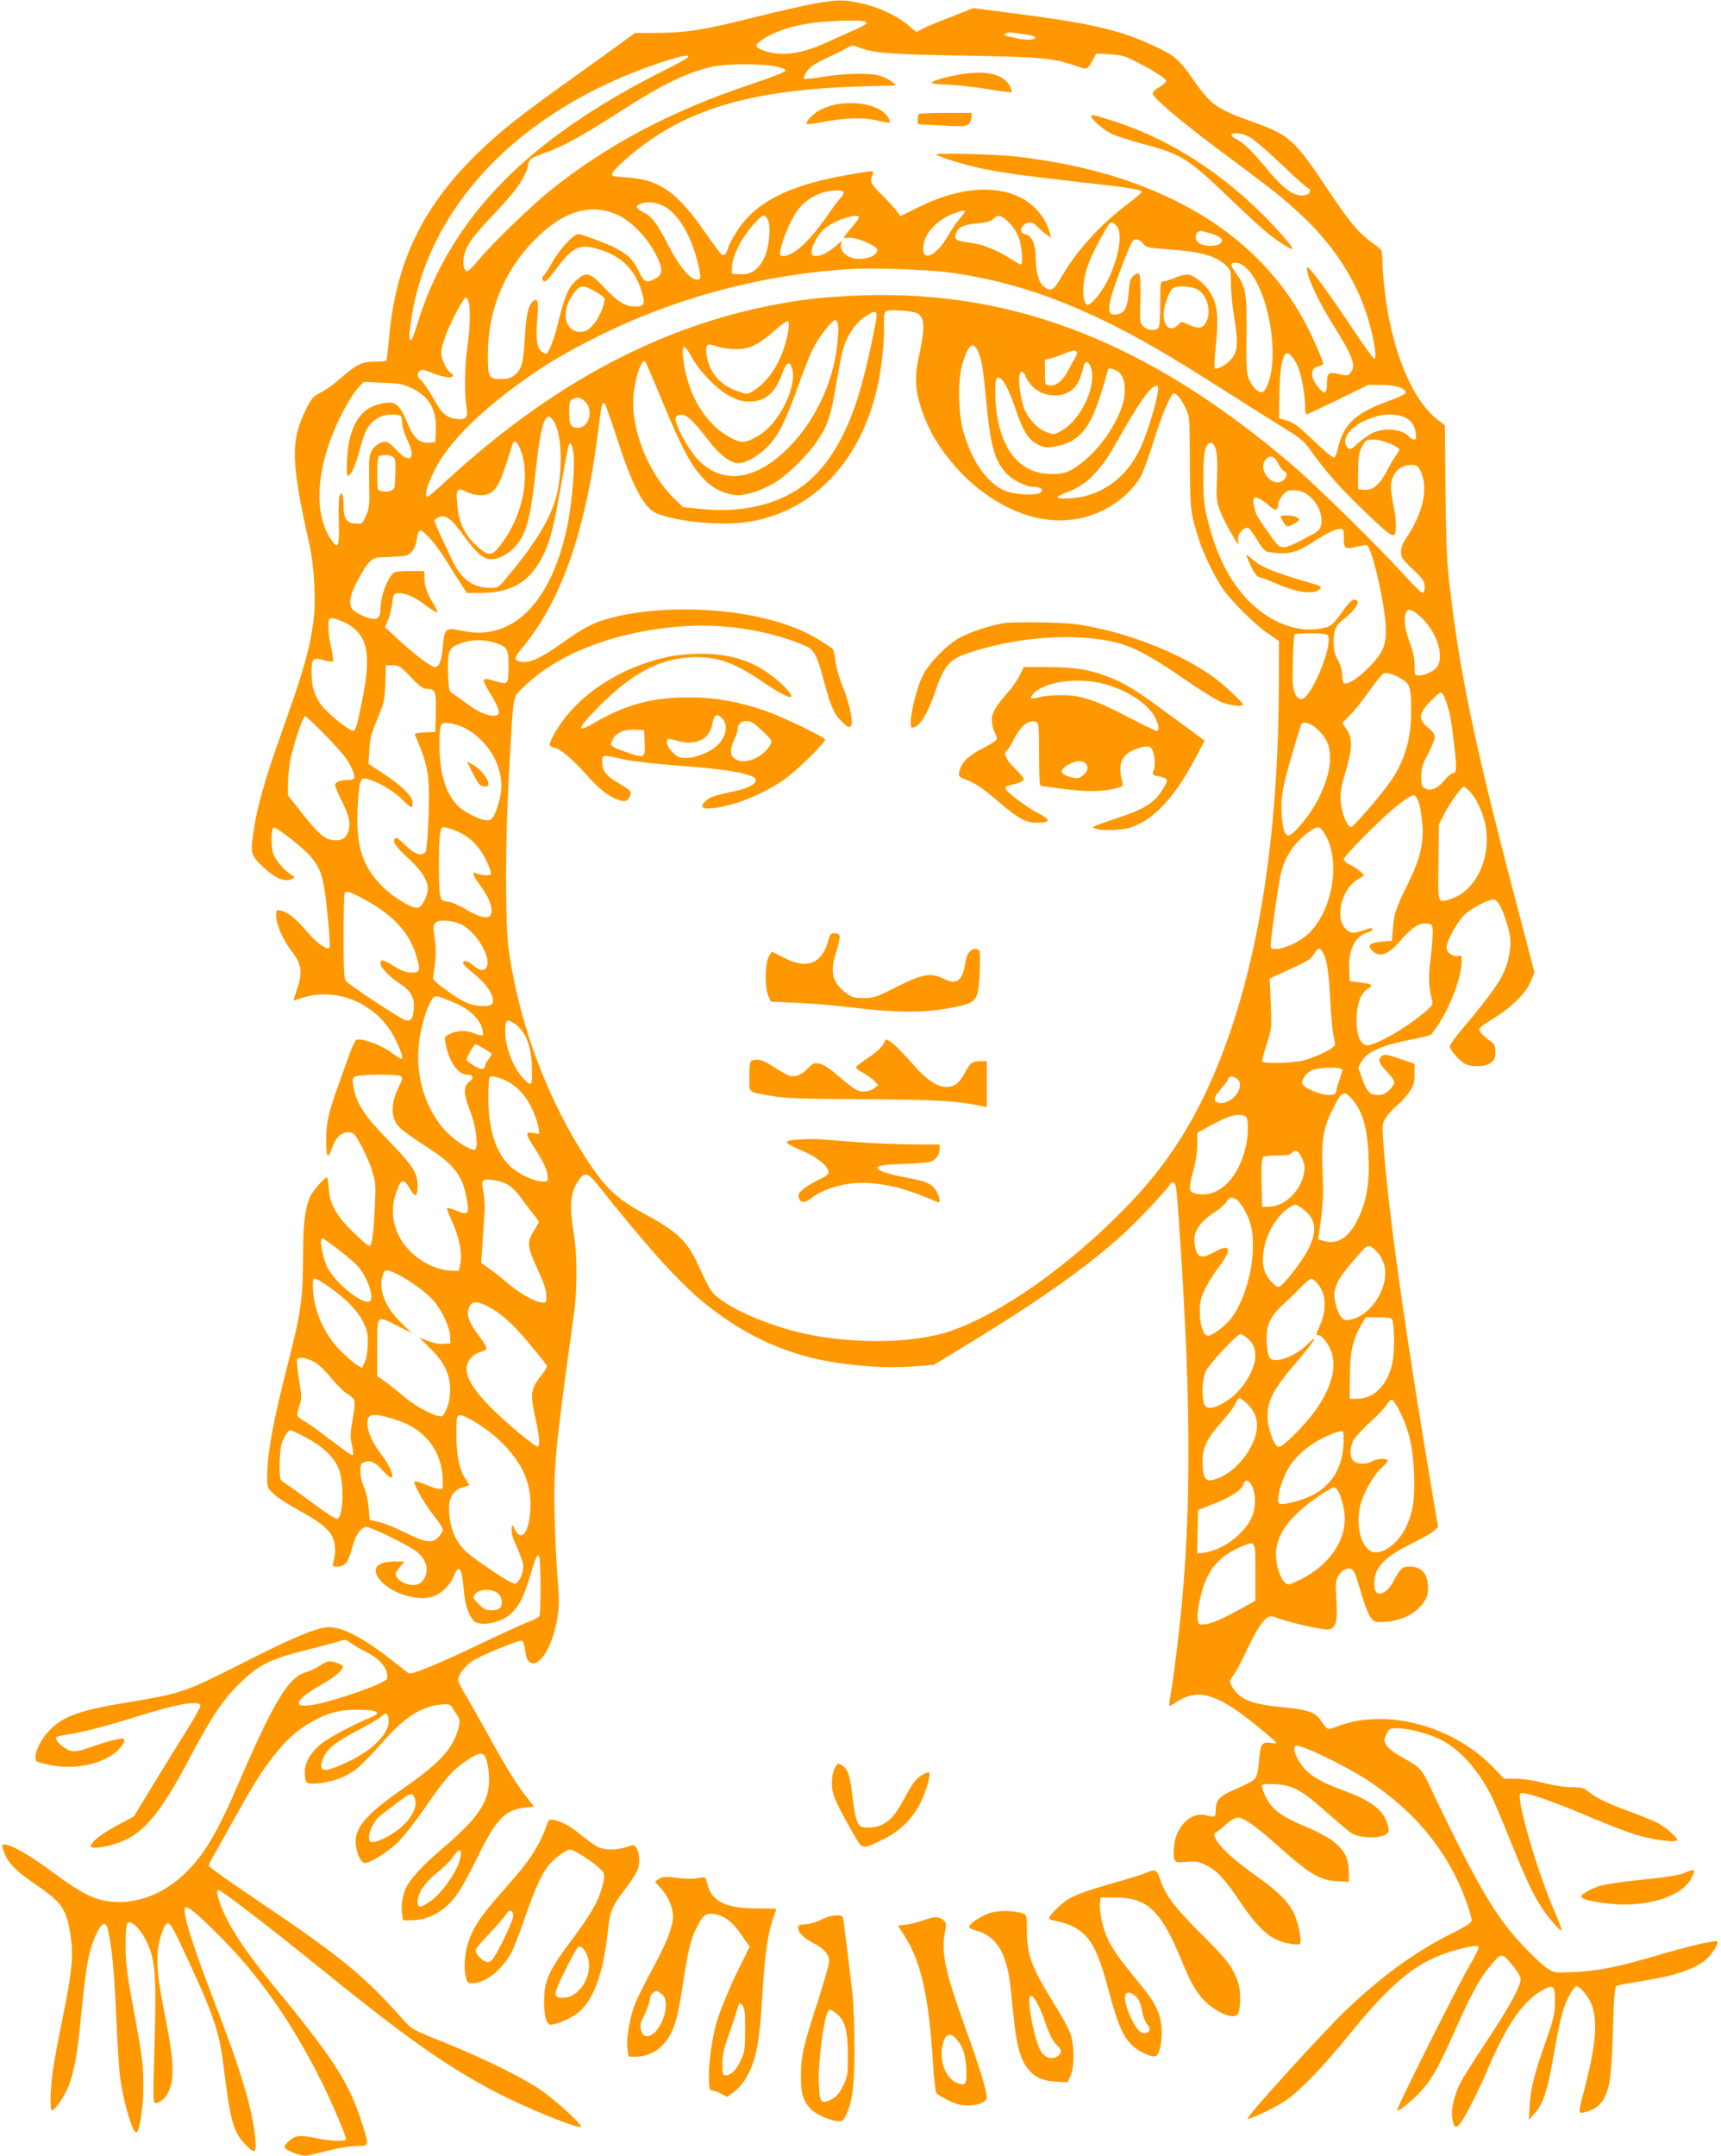 <?xml version="1.0" standalone="no"?>
<!DOCTYPE svg PUBLIC "-//W3C//DTD SVG 20010904//EN"
 "http://www.w3.org/TR/2001/REC-SVG-20010904/DTD/svg10.dtd">
<svg version="1.0" xmlns="http://www.w3.org/2000/svg"
 width="1022pt" height="1280pt" viewBox="0 0 1022 1280"
 preserveAspectRatio="xMidYMid meet">
<g transform="translate(0,1280) scale(0.1,-0.1)"
fill="#ff9800" stroke="none">
<path d="M4839 12779 c-58 -10 -213 -46 -345 -78 -313 -79 -408 -94 -582 -96
l-142 -1 -52 -38 c-28 -21 -170 -124 -316 -228 -318 -227 -424 -311 -561 -443
-332 -321 -492 -654 -531 -1105 -6 -68 -13 -127 -15 -131 -3 -3 -33 -6 -68 -6
-77 0 -109 -16 -200 -95 -37 -33 -91 -72 -120 -87 -47 -23 -56 -34 -90 -101
-92 -184 -90 -311 18 -790 32 -142 43 -348 26 -471 -25 -177 -56 -283 -191
-664 -98 -274 -144 -439 -165 -585 -19 -129 -16 -140 70 -218 63 -58 121 -80
157 -61 22 12 22 12 3 23 -46 26 -103 93 -114 134 -14 51 -11 144 5 149 16 5
183 -127 222 -176 66 -82 76 -122 103 -404 6 -70 9 -130 6 -134 -16 -15 -75
27 -134 96 -68 80 -112 115 -156 125 -26 6 -27 5 -27 -31 1 -52 40 -143 90
-207 65 -86 70 -129 26 -253 -8 -24 -14 -43 -12 -43 2 0 22 7 45 14 114 41
259 25 367 -40 76 -46 118 -85 165 -157 37 -57 76 -153 66 -163 -3 -3 -32 15
-65 39 -60 44 -175 86 -205 74 -7 -3 -25 -38 -39 -78 -15 -41 -44 -123 -66
-184 -58 -159 -75 -229 -75 -326 0 -110 10 -127 33 -58 23 66 60 101 104 97
28 -3 36 -12 73 -83 24 -44 53 -111 64 -149 20 -63 21 -82 15 -210 -8 -164
-17 -228 -31 -233 -6 -2 -49 34 -97 81 -102 100 -140 168 -146 263 -3 35 -7
63 -11 63 -13 0 -79 -75 -96 -108 -32 -64 -45 -161 -45 -342 -1 -275 -10 -341
-95 -674 -82 -323 -114 -495 -118 -629 -2 -85 -2 -86 32 -120 18 -20 85 -64
148 -99 132 -72 183 -113 207 -162 18 -38 21 -95 7 -144 -9 -31 -9 -32 23 -32
45 0 63 23 87 111 20 74 46 114 80 124 21 7 260 -110 309 -151 61 -52 71 -124
24 -175 -39 -43 -154 -5 -154 50 0 5 12 23 26 40 l26 31 -59 0 c-109 0 -143
-46 -83 -114 66 -75 213 -122 304 -96 51 14 108 67 130 122 32 76 49 53 60
-81 7 -86 29 -152 60 -184 36 -35 159 -12 218 41 49 44 78 100 113 217 35 118
43 137 55 130 12 -7 14 -344 2 -361 -4 -6 -36 -22 -72 -36 -36 -14 -166 -74
-290 -133 -248 -118 -396 -179 -413 -168 -6 3 -56 42 -111 85 -158 124 -281
188 -362 188 -66 0 -200 -55 -470 -191 -394 -200 -393 -200 -747 -259 -269
-44 -373 -83 -451 -171 -43 -47 -75 -112 -76 -151 0 -25 4 -28 77 -44 139 -31
294 -5 389 65 41 31 73 76 60 88 -8 9 -108 -16 -205 -52 -52 -18 -85 -25 -108
-20 -35 6 -96 60 -90 79 2 6 30 14 63 18 82 11 231 49 415 107 244 77 379 100
379 64 0 -9 -33 -68 -72 -131 -40 -63 -129 -207 -198 -320 l-125 -206 -100
-53 c-92 -49 -155 -99 -155 -123 0 -14 47 -12 115 5 181 47 283 160 475 525
124 237 201 350 303 446 110 104 171 134 388 189 96 24 188 49 203 55 23 8 32
6 59 -14 18 -13 60 -38 93 -54 86 -43 133 -104 122 -158 -4 -25 -314 -135
-439 -155 -130 -22 -109 30 49 119 83 46 138 95 127 113 -3 4 -24 14 -45 20
-37 11 -43 10 -90 -19 -28 -17 -68 -36 -89 -42 -95 -25 -188 -179 -383 -630
-135 -316 -209 -442 -323 -555 -114 -114 -260 -178 -400 -177 -125 2 -203 37
-397 181 -129 96 -242 161 -281 161 -14 0 -17 -5 -11 -22 25 -84 66 -127 212
-227 143 -98 170 -141 193 -306 15 -110 5 -212 -47 -465 -25 -118 -51 -260
-59 -315 -16 -112 -20 -245 -6 -245 13 0 58 62 86 118 36 72 62 195 80 382 36
370 50 447 100 555 31 65 55 70 67 15 24 -111 38 -266 48 -510 6 -151 17 -320
25 -375 21 -145 72 -315 94 -315 19 0 42 145 42 265 1 138 -6 187 -63 495 -34
182 -42 248 -42 347 -1 141 7 160 51 127 43 -32 91 -119 108 -198 20 -89 22
-217 11 -572 -7 -206 -6 -283 2 -288 16 -10 60 22 78 56 42 82 39 183 -16 460
-55 273 -59 385 -18 495 31 83 41 78 104 -55 191 -402 236 -526 259 -719 42
-344 60 -411 133 -485 56 -58 66 -52 58 35 -17 177 -83 398 -241 807 -132 342
-195 544 -175 564 13 13 69 -32 205 -169 234 -234 424 -505 600 -855 68 -136
155 -341 149 -351 -8 -14 -91 -10 -169 6 -99 21 -128 19 -164 -11 -17 -14 -31
-32 -31 -39 0 -20 98 -58 134 -52 17 3 76 17 131 31 55 14 128 26 163 26 75 0
75 -1 31 137 -76 241 -170 385 -544 838 -129 157 -222 294 -271 399 -37 80
-54 146 -37 146 15 0 295 -214 543 -415 560 -454 786 -616 1090 -778 173 -93
503 -227 519 -212 11 12 -164 169 -252 227 -116 76 -340 185 -572 278 -174 70
-182 74 -230 129 -232 262 -371 375 -868 710 -158 106 -287 198 -287 205 0 6
12 31 26 56 15 25 71 125 126 224 122 218 154 268 234 373 75 96 145 158 234
206 90 49 159 67 254 67 131 0 160 -17 84 -47 -78 -31 -232 -112 -281 -148
-66 -49 -107 -116 -107 -174 0 -69 7 -75 82 -68 84 8 167 39 227 87 27 21 94
90 150 154 141 159 235 218 365 228 30 2 41 -1 50 -17 6 -11 19 -31 29 -44 21
-29 21 -47 1 -108 -37 -108 -118 -191 -330 -338 -223 -156 -289 -238 -269
-342 9 -51 32 -93 51 -93 34 0 142 68 199 125 33 33 104 124 157 201 117 171
170 231 250 283 82 55 102 54 119 -6 8 -27 14 -78 13 -114 -1 -130 -69 -227
-285 -410 -106 -90 -178 -168 -207 -225 -20 -38 -31 -108 -25 -151 l6 -43 47
0 c105 0 197 51 271 149 23 31 75 124 115 206 119 246 170 300 292 314 l54 6
-32 40 c-65 80 -134 190 -234 373 -57 103 -122 217 -145 255 -22 37 -41 75
-41 83 0 29 41 84 86 114 40 28 264 120 291 120 7 0 15 -17 18 -37 12 -73 15
-83 36 -94 53 -28 130 98 157 254 13 80 14 113 2 262 -7 94 -15 260 -17 370
-7 272 7 411 114 1175 22 157 22 358 -1 495 -24 146 -19 229 21 293 43 70 60
67 129 -20 282 -355 474 -569 619 -687 228 -187 461 -299 729 -350 161 -31
369 -45 516 -33 l125 9 225 137 c414 253 683 444 895 635 89 80 285 289 285
304 0 4 7 7 15 7 18 0 21 -22 35 -220 80 -1144 77 -1839 -11 -2550 -11 -91
-26 -203 -34 -249 -8 -47 -13 -86 -11 -88 2 -2 20 7 40 21 125 85 238 54 459
-123 69 -56 129 -107 133 -113 5 -8 -4 -9 -29 -5 -53 8 -63 -7 -70 -103 -3
-47 -12 -90 -21 -104 -9 -15 -50 -38 -106 -62 -103 -42 -130 -68 -130 -125 0
-21 -3 -40 -8 -43 -4 -2 -26 1 -49 7 -98 26 -193 -79 -193 -214 0 -65 4 -69
75 -62 56 5 71 3 119 -21 63 -31 110 -82 207 -226 75 -112 140 -180 199 -210
44 -23 132 -41 148 -31 15 10 -4 115 -31 175 -36 78 -94 135 -243 241 -126 90
-204 163 -227 214 -10 20 -9 26 8 35 10 6 37 28 60 49 24 21 53 37 66 37 33 0
107 -51 225 -157 204 -182 259 -215 367 -221 l67 -4 0 59 c0 121 -65 189 -257
269 -145 61 -200 102 -236 176 -16 31 -26 62 -22 69 5 8 31 10 81 7 103 -7
159 -38 304 -169 68 -60 135 -116 149 -124 59 -30 165 -31 206 -2 15 11 15 19
5 56 -22 83 -97 141 -258 200 -132 49 -191 82 -237 133 -45 51 -74 125 -51
134 28 11 286 -113 426 -204 285 -185 485 -432 589 -725 17 -49 31 -97 31
-107 0 -14 -32 -35 -122 -80 -215 -108 -403 -244 -617 -446 -141 -134 -607
-647 -592 -652 15 -5 167 67 226 108 86 59 219 197 368 380 235 289 369 408
541 479 90 37 223 68 236 55 5 -5 -14 -47 -51 -109 -62 -103 -440 -857 -433
-864 8 -8 87 55 137 109 70 76 105 138 197 343 104 233 150 320 210 394 75 93
77 93 138 20 30 -35 52 -71 52 -85 0 -44 -67 -167 -200 -367 -73 -110 -143
-221 -156 -247 -38 -74 -58 -159 -50 -212 9 -56 21 -65 46 -34 27 33 111 197
160 313 120 283 218 423 343 487 54 27 62 15 61 -80 -1 -65 -9 -99 -48 -212
-74 -209 -96 -297 -102 -395 l-5 -90 34 38 c47 51 73 125 103 291 46 260 63
330 96 395 18 36 39 66 46 69 21 7 79 -64 97 -117 33 -101 20 -238 -45 -490
-40 -151 -40 -152 7 -139 50 14 79 34 103 72 39 64 50 142 58 410 6 201 11
259 21 266 8 4 64 16 125 25 220 34 339 73 409 134 35 31 75 96 65 106 -9 9
-181 -31 -359 -84 -229 -68 -345 -91 -486 -98 -119 -6 -124 -5 -161 19 -54 36
-185 170 -252 259 -113 151 -214 335 -419 761 -87 184 -69 163 -221 251 -30
18 -61 44 -69 59 -14 24 -14 30 2 62 16 34 19 36 65 36 66 0 187 -32 260 -69
112 -56 221 -179 300 -336 16 -33 67 -152 112 -265 88 -219 130 -309 184 -393
39 -61 112 -144 119 -137 3 3 -16 55 -43 116 -101 232 -228 670 -202 696 16
16 173 -37 406 -136 98 -42 221 -89 273 -106 100 -32 253 -52 253 -33 0 16
-74 80 -120 103 -22 11 -93 40 -158 64 -135 49 -206 84 -250 120 -26 22 -39
26 -99 26 -41 0 -107 10 -164 25 -57 15 -122 25 -165 25 l-72 0 -68 71 c-236
243 -628 348 -912 244 -75 -28 -65 -31 -116 41 -28 40 -79 56 -229 70 -181 17
-253 49 -294 127 -13 27 -13 31 12 62 14 19 50 86 79 149 56 118 95 180 127
196 12 7 29 5 53 -5 58 -24 287 -76 308 -69 43 13 51 46 44 172 -6 107 -5 120
13 149 26 41 68 54 88 27 8 -10 21 -44 29 -74 33 -116 56 -180 76 -206 20 -25
25 -26 90 -22 89 7 169 46 215 106 27 36 33 52 33 93 0 88 -36 129 -114 129
-38 0 -52 -13 -90 -86 -44 -83 -108 -101 -114 -34 -10 102 47 170 213 252 66
32 130 69 142 81 l23 22 -25 145 c-169 999 -276 1761 -301 2148 -7 98 -6 103
19 141 15 22 45 54 67 72 22 18 54 53 70 78 25 37 30 54 30 105 l0 61 -68 23
c-95 33 -110 36 -127 22 -24 -20 -18 -40 30 -91 25 -26 45 -55 45 -64 0 -9
-13 -30 -29 -46 -23 -22 -39 -29 -69 -29 -49 0 -64 17 -94 99 l-22 62 19 37
c30 55 119 96 279 127 72 14 132 29 135 33 3 4 20 28 37 52 73 104 144 293
144 382 0 35 -2 39 -20 33 -29 -9 -70 20 -70 49 0 41 68 163 113 201 46 40
135 85 167 85 25 0 59 -68 85 -165 18 -70 19 -106 4 -177 -23 -110 -72 -185
-286 -439 -35 -41 -63 -82 -63 -91 0 -22 55 -85 91 -104 42 -21 121 -18 153 7
21 16 26 29 26 64 0 36 -5 47 -26 62 -47 32 -74 62 -69 76 3 7 31 29 63 48
130 78 217 164 247 244 l17 43 -115 439 c-245 935 -330 1341 -393 1893 -12
102 -18 259 -20 530 l-4 385 -45 35 c-117 92 -215 285 -274 540 -26 108 -51
301 -51 388 0 37 -4 72 -8 77 -4 6 -30 28 -59 48 -78 57 -134 125 -258 312
-194 291 -227 322 -426 394 -237 85 -265 104 -375 261 -83 119 -108 140 -234
199 -204 95 -382 135 -862 196 l-208 27 -122 -48 c-68 -26 -144 -57 -170 -70
l-46 -24 -49 41 c-69 57 -174 106 -278 129 -108 24 -138 23 -276 -1z m300
-108 c19 -12 24 -10 -239 -127 -138 -61 -238 -77 -338 -53 -26 7 -54 18 -62
26 -13 13 -12 17 10 35 71 58 212 104 361 117 129 11 251 12 268 2z m961 -77
c22 -3 42 -10 45 -14 10 -16 -36 -21 -93 -10 -89 18 -97 21 -81 31 13 9 29 8
129 -7z m-1007 -73 c96 -37 173 -43 627 -51 478 -9 524 -13 669 -61 71 -24 66
-26 104 41 l17 32 78 -4 c58 -3 90 -10 132 -31 109 -53 205 -113 205 -127 0
-8 -18 -24 -40 -37 -22 -12 -40 -29 -40 -37 0 -24 153 -155 365 -314 339 -253
363 -271 468 -363 234 -205 387 -439 456 -697 31 -115 43 -202 27 -202 -6 0
-62 78 -125 173 -147 221 -268 385 -273 370 -12 -35 60 -193 155 -344 113
-179 136 -240 104 -279 -18 -22 -22 -22 -65 -12 -67 17 -77 10 -77 -54 0 -68
-17 -71 -60 -12 -40 55 -38 98 5 112 17 6 32 11 33 12 7 5 -68 176 -112 257
-170 313 -440 561 -796 730 -262 125 -559 206 -910 247 -130 15 -499 24 -480
12 25 -17 170 -61 265 -81 118 -25 259 -45 535 -76 351 -39 420 -50 420 -64 0
-5 -35 -35 -77 -67 -163 -121 -309 -281 -396 -432 -51 -89 -66 -97 -110 -62
-29 23 -47 90 -47 178 0 70 -25 126 -58 130 -31 5 -38 28 -17 52 25 27 57 25
86 -6 13 -14 37 -35 52 -46 l28 -20 -7 29 c-21 86 -92 171 -177 212 -155 76
-368 56 -596 -56 l-114 -56 -21 29 c-11 16 -52 60 -89 97 -70 69 -74 78 -53
128 8 19 -2 18 -191 -17 -307 -57 -495 -152 -603 -306 -27 -38 -54 -86 -61
-106 -16 -52 -28 -65 -46 -51 -7 7 -52 66 -98 133 -164 235 -267 308 -455 322
-41 3 -81 7 -87 9 -23 7 -1 35 81 107 329 285 719 405 1390 425 l209 6 -27 22
c-16 13 -47 28 -70 35 -60 18 -215 15 -338 -6 -59 -10 -110 -15 -114 -11 -4 4
4 23 17 42 18 27 46 46 109 76 47 22 101 48 120 59 41 23 42 23 73 11z m-1008
-61 c-4 -6 -64 -40 -135 -75 -832 -417 -1288 -889 -1480 -1534 -27 -90 -45
-95 -36 -8 79 709 641 1306 1496 1588 117 38 167 48 155 29z m515 -53 c41 -8
65 -17 65 -25 0 -9 -76 -39 -205 -82 -464 -154 -851 -358 -1185 -625 -118 -94
-353 -322 -432 -417 -30 -38 -61 -68 -69 -68 -18 0 -28 42 -19 88 11 62 50
117 184 257 126 133 181 211 196 282 8 39 14 44 95 73 108 38 224 101 440 240
269 173 408 240 565 275 76 17 280 18 365 2z m2816 -418 c23 -11 111 -85 194
-165 83 -79 155 -144 161 -144 15 0 10 -27 -7 -34 -63 -24 -128 16 -238 148
-93 112 -139 157 -186 181 -67 35 6 48 76 14z m-2406 -333 c0 -7 -6 -19 -14
-26 -8 -6 -43 -53 -78 -103 -104 -153 -206 -247 -266 -247 -23 0 -24 3 -17 38
11 58 62 180 97 228 54 76 142 122 236 123 29 1 42 -3 42 -13z m-1073 -77 c83
-40 163 -168 203 -324 25 -99 25 -115 0 -115 -41 0 -105 75 -169 200 -71 138
-98 173 -152 201 -44 22 -49 36 -16 49 38 15 89 11 134 -11z m-261 -59 c79
-39 168 -132 219 -231 44 -86 43 -119 -5 -144 -53 -27 -66 -21 -99 49 -32 66
-64 97 -139 135 -53 27 -198 81 -218 81 -27 0 -106 -84 -151 -162 -24 -43 -49
-80 -54 -84 -14 -9 -10 -34 6 -34 8 0 33 26 56 58 99 135 143 163 232 141 153
-36 244 -118 287 -257 23 -75 17 -92 -37 -92 -59 0 -105 28 -183 111 -89 94
-108 99 -170 43 -45 -41 -68 -95 -106 -252 -26 -105 -57 -182 -72 -182 -5 0
-16 6 -26 13 -27 20 -36 82 -26 185 11 119 3 144 -33 105 -22 -26 -35 -92 -41
-218 -7 -136 -18 -177 -57 -209 -24 -21 -41 -26 -84 -26 -74 0 -78 8 -78 148
1 261 97 495 278 678 171 174 341 223 501 144z m2054 24 c0 -4 -14 -22 -30
-41 -17 -19 -45 -60 -63 -91 -85 -151 -183 -178 -147 -40 16 57 87 126 160
155 57 23 80 27 80 17z m-1169 -51 c19 -49 5 -175 -27 -233 -36 -66 -78 -92
-141 -88 l-48 3 2 45 c1 28 16 72 38 117 37 75 126 183 151 183 8 0 19 -12 25
-27z m539 16 c0 -6 -20 -34 -45 -62 -25 -29 -45 -54 -45 -57 0 -3 16 -4 35 -2
41 5 165 -49 165 -71 0 -41 -90 -68 -154 -47 -44 14 -70 50 -61 82 7 23 7 22
-21 -3 -44 -41 -96 -69 -126 -69 -23 0 -28 4 -28 26 0 40 46 116 90 147 66 47
190 83 190 56z m893 -31 c28 -29 48 -61 60 -97 17 -55 23 -151 9 -151 -4 0
-30 14 -58 32 -88 56 -167 88 -243 97 -88 11 -98 19 -82 60 15 35 44 48 134
56 48 5 74 12 85 25 26 29 49 23 95 -22z m637 -18 c40 -40 15 -192 -55 -330
-33 -66 -94 -140 -116 -140 -19 0 -31 55 -25 116 8 78 32 147 86 249 75 140
75 140 110 105z m557 -45 c64 -19 85 -41 58 -61 -25 -19 -95 -18 -123 2 -33
23 -28 68 9 73 3 1 28 -6 56 -14z m-400 -60 c17 -24 26 -26 148 -35 205 -15
283 -38 348 -98 25 -24 27 -31 27 -109 0 -45 9 -140 21 -209 23 -147 19 -191
-22 -239 -29 -33 -84 -63 -96 -51 -3 3 0 64 7 135 17 164 10 234 -26 302 -33
60 -104 119 -145 119 -15 0 -48 -9 -74 -20 -26 -11 -55 -20 -66 -20 -18 0 -19
-9 -19 -133 0 -90 -4 -137 -12 -145 -19 -19 -65 -14 -89 11 -20 21 -21 30 -17
166 3 153 -1 166 -41 134 -18 -15 -23 -32 -28 -93 -7 -93 -23 -126 -64 -135
-51 -11 -61 7 -45 85 12 55 97 284 128 343 13 25 43 21 65 -8z m618 -150 c123
-124 192 -488 128 -675 -12 -35 -26 -56 -37 -58 -24 -5 -55 25 -78 75 -16 37
-18 65 -16 265 3 247 -3 285 -63 367 -36 51 -36 61 1 61 20 0 40 -11 65 -35z
m-1789 -20 c322 -40 626 -135 959 -298 198 -98 356 -189 686 -399 151 -96 320
-202 376 -237 87 -53 109 -72 149 -129 83 -117 170 -216 306 -347 142 -137
171 -160 188 -150 14 9 12 98 -5 175 -8 36 -14 82 -15 103 0 83 48 137 123
137 30 0 37 -5 53 -37 48 -101 15 -250 -87 -400 -19 -27 -29 -54 -29 -79 0
-33 8 -45 70 -104 62 -59 70 -71 70 -103 0 -23 -5 -37 -13 -37 -7 0 -60 53
-119 118 -149 164 -520 528 -663 649 -842 716 -1631 1027 -2535 1000 -107 -4
-250 -13 -316 -22 -775 -98 -1482 -451 -2168 -1083 -55 -51 -104 -92 -108 -92
-26 0 13 114 70 208 83 137 242 294 461 455 150 111 261 178 456 277 475 242
1016 386 1550 414 119 6 424 -5 541 -19z m-2080 -116 c30 -17 54 -36 54 -43 0
-41 -35 -120 -69 -156 -31 -33 -45 -40 -75 -40 -104 0 -118 144 -23 248 27 29
49 28 113 -9z m3568 16 c60 -29 91 -120 63 -187 -20 -47 -45 -54 -103 -28
l-47 20 -22 -20 c-64 -60 -109 30 -70 141 28 79 39 89 96 89 28 0 65 -7 83
-15z m-4314 -164 c0 -47 -7 -131 -15 -186 -16 -110 -18 -272 -5 -350 10 -65 0
-79 -58 -72 -62 7 -89 31 -139 123 -24 43 -55 89 -68 101 -28 25 -32 45 -11
62 11 9 27 6 75 -14 61 -25 121 -33 121 -15 0 5 -7 13 -15 17 -22 13 -55 83
-55 118 1 46 40 150 94 249 45 82 50 88 62 71 9 -13 14 -48 14 -104z m2659 18
c44 -28 45 -83 6 -264 -30 -141 -17 -235 54 -398 54 -124 174 -276 294 -372
253 -203 529 -249 760 -128 97 51 179 130 217 206 16 34 50 129 75 211 43 138
93 257 113 270 14 8 48 -34 74 -89 22 -48 23 -60 24 -320 1 -285 3 -300 56
-465 26 -80 84 -200 134 -277 49 -75 191 -217 274 -274 l65 -45 -1 -289 c-5
-980 -150 -1788 -430 -2383 -125 -266 -274 -481 -479 -691 -339 -349 -746
-634 -1046 -735 -215 -72 -580 -77 -872 -11 -186 42 -392 127 -492 203 -51 38
-58 49 -136 217 -59 127 -123 187 -305 285 -164 88 -232 150 -336 306 -238
356 -410 807 -475 1249 -24 164 -24 642 0 1070 28 496 17 439 95 514 200 193
534 321 922 352 255 20 525 -22 743 -115 51 -22 69 -57 107 -199 41 -157 62
-206 111 -253 29 -29 42 -35 51 -26 17 17 -5 132 -47 234 -20 48 -39 117 -44
153 -4 37 -12 70 -17 73 -116 85 -229 137 -389 177 -290 74 -674 76 -934 5
-101 -28 -157 -57 -292 -154 -133 -94 -200 -120 -253 -100 -25 9 -19 25 26 79
234 281 379 700 453 1309 17 134 20 150 35 141 5 -3 38 -98 75 -210 90 -280
159 -411 233 -442 127 -53 401 -77 560 -49 369 65 644 349 747 776 28 112 47
282 44 387 -1 55 2 78 12 85 19 13 161 3 188 -13z m-243 -2 c6 -16 -53 -292
-92 -429 -66 -239 -159 -415 -279 -534 -157 -156 -398 -225 -679 -195 l-99 10
-55 53 c-140 136 -242 374 -242 564 0 111 46 272 71 247 5 -5 43 -92 85 -194
139 -339 199 -447 290 -528 48 -42 121 -71 179 -71 48 0 133 28 205 68 77 42
209 171 267 260 59 88 78 147 108 328 14 87 33 182 41 210 23 80 73 155 128
192 53 35 64 38 72 19z m-527 -112 c-28 -153 -106 -284 -207 -347 -32 -19 -34
-20 -84 -3 -111 36 -177 112 -192 220 -8 62 2 70 60 49 27 -9 78 -17 114 -17
79 -1 132 24 234 114 39 34 72 57 77 52 5 -5 4 -35 -2 -68z m296 54 c9 -27 -3
-156 -21 -234 -44 -195 -145 -379 -279 -510 -196 -193 -393 -214 -537 -56 -54
59 -131 202 -126 236 2 14 12 21 31 23 33 4 75 -36 167 -156 61 -80 129 -132
172 -132 45 0 119 40 173 95 65 64 109 152 180 350 31 88 72 193 92 233 33 68
114 172 133 172 5 0 12 -10 15 -21z m829 -158 c24 -46 34 -104 51 -286 25
-272 49 -364 116 -440 38 -43 119 -85 164 -85 42 0 64 -15 47 -32 -23 -23
-159 -16 -220 11 -104 47 -196 181 -243 356 -29 108 -32 303 -5 390 35 117 62
142 90 86z m-1696 -42 c47 -85 148 -189 224 -230 50 -26 74 -33 118 -33 95 0
153 50 196 168 24 68 44 77 58 28 31 -109 -78 -327 -199 -398 -79 -46 -101
-47 -166 -13 -146 78 -248 243 -279 447 -16 112 -1 121 48 31z m2287 31 c3 -6
-2 -22 -12 -38 -10 -15 -29 -49 -42 -75 -29 -57 -70 -90 -108 -85 -28 3 -28 4
-28 78 l0 74 30 7 c17 4 53 16 80 28 57 23 71 25 80 11z m1307 -74 c23 -46 47
-167 48 -243 0 -29 3 -53 8 -53 4 0 88 39 187 87 l180 88 80 0 c83 0 151 -23
142 -48 -2 -7 -42 -26 -89 -43 -205 -73 -279 -140 -311 -279 -7 -32 -18 -60
-24 -62 -7 -3 -61 43 -122 101 -88 84 -120 108 -158 119 l-48 14 3 149 c3 142
13 204 35 232 13 17 42 -9 69 -62z m-1221 -28 c30 -110 -70 -311 -184 -369
-38 -20 -42 -20 -83 -4 -59 22 -119 91 -138 157 -32 114 -32 224 0 197 8 -6
14 -17 14 -23 0 -6 14 -28 30 -48 59 -72 174 -88 244 -34 32 24 56 71 70 139
9 41 34 33 47 -15z m169 -23 c35 -37 40 -126 10 -206 -55 -152 -182 -307 -304
-372 -31 -16 -58 -21 -112 -21 -164 0 -276 111 -318 317 -18 87 -21 243 -6
252 27 17 64 -45 116 -198 43 -124 73 -170 130 -197 38 -19 50 -20 98 -11 147
27 210 103 281 336 19 64 35 118 35 121 0 15 50 0 70 -21z m-4210 -87 c108
-49 154 -128 148 -255 l-3 -68 -35 -3 c-59 -4 -93 25 -130 115 -52 126 -77
141 -186 108 -112 -33 -174 -162 -174 -364 0 -62 1 -64 19 -47 17 16 37 69 75
208 29 102 97 154 191 146 40 -3 40 -3 43 -48 1 -25 16 -72 33 -107 52 -104
13 -141 -63 -58 -22 24 -48 47 -58 50 -28 9 -69 -12 -90 -47 -18 -30 -20 -47
-18 -188 3 -142 1 -159 -19 -203 -22 -48 -23 -48 -65 -45 -53 4 -68 28 -68
116 0 62 -14 83 -26 39 -3 -13 -4 -82 -2 -152 4 -148 -5 -163 -52 -89 -111
176 -74 479 97 788 21 38 53 85 70 104 l33 35 112 -5 c94 -3 122 -8 168 -30z
m4435 -30 c-15 -90 -68 -256 -106 -335 -70 -145 -181 -240 -324 -278 -64 -16
-165 -20 -165 -6 0 4 27 18 60 30 115 42 198 128 296 304 118 213 198 327 231
327 12 0 13 -8 8 -42z m-3400 -53 c52 -51 22 -155 -43 -155 -42 0 -52 17 -52
92 0 53 4 69 18 77 28 17 51 13 77 -14z m4846 -85 c48 -13 80 -50 86 -99 4
-32 2 -41 -9 -41 -9 0 -21 7 -29 16 -38 46 -142 58 -216 25 -23 -11 -63 -39
-88 -62 -42 -39 -47 -41 -62 -27 -38 39 -1 107 82 151 87 44 164 57 236 37z
m-5032 -32 c42 -67 53 -236 26 -394 -25 -148 -115 -306 -304 -531 -51 -63 -52
-63 -104 -63 -102 1 -174 56 -227 175 -18 39 -47 102 -66 141 -19 40 -34 77
-34 83 0 6 12 16 26 21 40 16 76 -10 143 -104 79 -109 121 -146 167 -146 71 0
156 66 193 151 31 70 48 156 71 364 33 304 61 380 109 303z m4969 -133 c28
-13 52 -28 52 -33 0 -5 -8 -20 -18 -33 -11 -13 -36 -57 -57 -96 -43 -83 -84
-116 -137 -111 l-33 3 0 105 c1 89 4 112 23 148 22 40 24 42 70 42 29 0 67
-10 100 -25z m-5175 -17 c77 -163 20 -433 -129 -606 -39 -46 -65 -40 -137 31
-63 61 -94 132 -102 235 -8 89 0 100 53 73 24 -12 60 -21 88 -21 71 0 103 40
149 183 20 61 38 118 40 125 7 21 22 13 38 -20z m323 -44 c9 -72 -10 -298 -36
-422 -61 -303 -188 -516 -355 -597 -83 -41 -166 -51 -265 -31 -105 22 -110 18
-120 -91 -7 -86 -22 -123 -48 -123 -22 0 -126 79 -222 168 l-74 69 18 41 c10
22 21 67 25 99 5 50 9 58 28 61 41 6 100 -18 167 -69 37 -28 70 -48 73 -45 3
3 -8 27 -24 53 -38 61 -53 106 -53 154 l0 39 -79 0 c-44 0 -86 -3 -95 -6 -36
-14 -86 -136 -86 -212 0 -54 -15 -72 -53 -65 -37 7 -84 29 -109 51 -31 27 -23
86 25 175 55 104 85 137 129 138 45 2 96 4 136 7 48 3 78 38 87 100 5 35 12
52 21 52 23 0 95 -83 153 -177 30 -48 70 -112 89 -140 l34 -53 81 0 c179 0
287 62 364 206 46 88 69 171 113 424 22 126 43 236 46 245 11 27 22 6 30 -51z
m3815 24 c7 -28 10 -88 6 -168 -5 -107 -3 -133 15 -185 16 -48 102 -205 112
-205 1 0 1 12 -2 28 -4 32 35 76 61 67 8 -4 32 -36 53 -71 23 -40 46 -66 58
-69 113 -22 171 -10 273 57 86 56 132 78 163 78 17 0 20 -6 20 -47 0 -71 6
-76 71 -60 30 8 60 12 66 10 31 -12 113 -374 113 -500 0 -97 -17 -136 -93
-217 -68 -71 -135 -114 -157 -101 -6 4 -10 26 -10 50 0 27 -9 58 -25 86 -19
35 -25 58 -25 109 0 70 12 98 60 135 76 59 106 115 61 115 -13 0 -37 -25 -71
-73 -56 -81 -71 -92 -151 -102 -132 -16 -282 46 -400 164 -115 116 -194 270
-246 478 -23 91 -27 131 -27 253 -1 156 11 210 45 210 13 0 22 -12 30 -42z
m-4887 -41 c14 -10 16 -26 14 -102 -3 -86 -4 -90 -29 -99 -14 -5 -38 -6 -53
-2 -26 6 -26 7 -26 105 0 70 4 101 13 104 23 10 63 7 81 -6z m5232 -5 c6 -4
19 -22 28 -40 9 -18 24 -36 32 -39 22 -8 17 -41 -10 -58 -63 -41 -151 70 -99
127 17 19 31 22 49 10z m190 -213 c61 -37 102 -121 90 -184 -5 -25 -16 -38
-44 -53 -201 -107 -189 -107 -263 -4 -31 42 -63 91 -72 107 -22 44 -31 101
-17 110 12 7 51 -14 92 -52 30 -28 48 -24 48 12 0 13 12 37 26 54 21 25 33 31
66 31 24 0 55 -9 74 -21z m684 -735 c93 -87 138 -229 94 -293 -19 -26 -71 -51
-109 -51 -24 0 -25 2 -25 60 0 38 -8 82 -24 123 -29 78 -40 137 -31 177 9 43
37 39 95 -16z m-6392 -30 c136 -68 161 -182 101 -470 -37 -180 -39 -185 -73
-164 -66 41 -150 115 -177 157 -38 61 -49 102 -49 186 0 79 8 86 76 67 24 -7
48 -10 51 -6 4 3 -1 39 -10 79 -10 39 -17 96 -17 125 0 48 2 52 23 52 13 0 46
-12 75 -26z m5839 -80 c26 -67 -104 -374 -158 -374 -32 0 -52 45 -53 118 -1
86 6 255 11 265 2 4 47 7 99 7 77 0 96 -3 101 -16z m-4953 -38 c78 -24 86 -36
86 -135 0 -114 -3 -117 -74 -96 -88 26 -91 21 -36 -70 57 -93 66 -128 33 -133
-41 -6 -100 18 -170 70 -39 29 -79 58 -90 64 -15 9 -19 27 -22 103 -4 128 3
157 42 178 67 34 155 42 231 19z m-494 -206 c54 -57 73 -70 97 -70 48 0 54
-16 51 -141 l-3 -114 -63 -3 c-45 -2 -62 -7 -58 -15 80 -183 89 -236 81 -482
-4 -110 -12 -206 -17 -212 -23 -29 -68 -15 -119 38 -27 28 -53 48 -59 44 -25
-15 -5 -48 70 -116 84 -77 120 -133 120 -188 0 -43 -38 -111 -62 -111 -40 0
-145 65 -209 129 -116 117 -154 234 -146 451 3 74 10 148 16 164 10 24 15 27
39 22 65 -16 155 -68 207 -119 30 -30 56 -52 59 -49 4 3 6 16 6 29 0 35 -66
100 -170 168 l-92 60 5 80 c3 65 12 99 47 185 41 97 44 113 48 213 l4 107 41
0 c37 0 46 -6 107 -70z m5887 -13 c47 -30 53 -51 53 -197 0 -160 -42 -295
-126 -414 -65 -90 -217 -266 -231 -266 -23 0 -56 81 -61 151 -4 55 1 86 28
175 41 140 43 198 8 252 l-27 40 52 53 c29 30 80 96 115 146 35 51 71 93 80
96 25 5 64 -8 109 -36z m256 -119 c26 -71 35 -117 52 -267 17 -147 16 -171 -8
-171 -8 0 -31 -20 -51 -44 -39 -48 -81 -65 -115 -46 -18 9 -21 20 -21 70 0 49
6 70 40 134 22 41 40 86 40 100 0 17 -13 35 -40 57 -59 48 -56 83 13 154 28
29 57 54 63 54 6 1 18 -18 27 -41z m-6641 -223 c85 -88 124 -136 143 -178 28
-61 27 -77 -9 -77 -51 0 -86 -12 -86 -30 0 -10 17 -52 39 -94 44 -86 54 -130
40 -181 -12 -41 -45 -60 -96 -52 -49 8 -88 43 -179 159 l-84 106 0 64 c0 35 5
92 11 127 14 92 78 283 92 279 7 -2 65 -57 129 -123z m811 56 c150 -73 246
-245 220 -396 -6 -34 -20 -83 -31 -108 -18 -40 -25 -47 -49 -47 -39 0 -131 45
-171 83 -73 69 -112 193 -112 357 0 136 3 143 56 137 23 -2 62 -14 87 -26z
m5036 15 c41 -22 88 -80 100 -123 24 -85 2 -194 -64 -323 -49 -94 -145 -210
-175 -210 -24 0 -40 67 -40 167 0 98 14 158 116 491 5 16 29 15 63 -2z m942
-398 c37 -41 73 -117 88 -186 41 -196 -49 -397 -201 -448 -83 -27 -80 -35 -76
219 l3 222 30 60 c34 66 104 165 118 165 4 0 22 -15 38 -32z m-304 -68 c8 -25
16 -81 20 -126 8 -112 -15 -206 -84 -346 -74 -150 -84 -180 -91 -268 l-7 -75
-57 -5 c-70 -6 -89 -21 -64 -49 45 -50 97 -33 175 58 65 74 109 103 153 99 30
-3 33 -6 36 -41 2 -21 -4 -93 -12 -162 -15 -118 -13 -171 9 -257 6 -24 -1 -33
-82 -97 -105 -84 -279 -177 -311 -166 -36 11 -56 61 -56 145 -1 95 23 164 67
190 36 22 28 28 -56 39 l-52 6 -3 75 c-5 115 38 197 114 216 13 3 24 10 24 15
0 12 -5 12 -66 -8 -49 -15 -54 -15 -79 1 -84 55 -47 244 62 308 l34 21 -21 22
c-12 12 -39 30 -61 40 -22 10 -39 25 -39 34 0 9 64 80 143 158 142 142 248
226 276 221 8 -2 21 -23 28 -48z m-5701 -170 c71 -35 121 -86 160 -165 20 -40
33 -79 29 -85 -7 -11 -53 -8 -91 7 -25 9 -15 -15 31 -78 47 -65 69 -119 63
-159 -5 -40 -62 -32 -147 19 -39 24 -88 45 -110 48 -37 5 -41 9 -48 42 -10 48
-9 316 1 365 7 37 9 38 39 32 17 -4 50 -15 73 -26z m5132 3 c102 -144 68 -431
-68 -586 -47 -54 -145 -106 -205 -110 -39 -2 -40 -1 -39 28 2 50 44 346 59
413 25 107 79 188 169 254 48 35 60 35 84 1z m-5695 -402 c166 -88 267 -196
308 -331 28 -93 24 -105 -28 -104 -30 0 -59 11 -102 37 -68 43 -81 45 -81 16
0 -24 54 -79 119 -122 61 -40 83 -80 78 -145 -4 -61 -16 -77 -50 -68 -29 7
-336 210 -354 233 -10 12 -13 81 -13 259 0 133 3 250 6 258 8 21 28 15 117
-33z m573 -148 c89 -40 184 -197 154 -253 -15 -28 -40 -25 -83 11 -34 28 -57
31 -57 9 0 -5 31 -34 69 -65 105 -85 143 -183 73 -187 -86 -4 -136 15 -246 97
-73 54 -78 59 -72 89 15 89 17 150 7 216 -13 79 -7 95 32 103 31 6 87 -3 123
-20z m5118 -165 c25 -38 37 -115 46 -293 5 -93 14 -187 20 -208 6 -22 9 -45 6
-53 -7 -19 -115 -71 -183 -89 -61 -16 -238 -21 -247 -7 -3 5 9 51 26 103 30
93 30 96 24 242 l-6 148 68 31 c157 71 174 81 195 114 26 40 32 41 51 12z
m-5157 -300 c84 -35 147 -92 165 -149 6 -22 8 -42 5 -45 -3 -4 -24 1 -47 10
-52 21 -103 20 -147 -1 -32 -15 -34 -18 -28 -52 19 -111 73 -191 130 -191 36
0 42 -20 12 -42 -37 -27 -35 -75 5 -175 34 -84 51 -214 29 -227 -17 -11 -107
42 -161 96 -130 128 -197 337 -172 536 12 98 42 201 72 250 23 38 21 38 137
-10z m369 -133 c54 -42 86 -121 92 -230 2 -51 2 -101 -2 -111 -6 -15 -10 -14
-37 12 -68 64 -119 192 -119 295 0 69 12 75 66 34z m-190 -141 c24 -14 44 -29
44 -32 0 -4 -9 -18 -20 -32 -11 -14 -20 -31 -20 -38 0 -25 -29 -23 -69 4 -23
14 -41 29 -41 33 0 13 45 91 53 91 5 0 28 -12 53 -26z m5096 -129 c-1 -5 -9
-28 -16 -50 -8 -22 -17 -52 -20 -67 -6 -25 -11 -28 -49 -28 -47 0 -144 41
-153 65 -8 19 19 60 48 77 46 25 197 27 190 3z m-5592 -35 c12 -8 11 -17 -14
-67 -37 -75 -44 -147 -21 -197 20 -41 45 -61 206 -166 147 -95 198 -164 221
-299 15 -90 9 -98 -60 -69 -28 12 -54 19 -57 16 -3 -2 11 -39 30 -80 42 -92
62 -196 48 -253 l-9 -40 -54 2 c-34 2 -76 13 -116 32 -177 83 -261 263 -202
430 31 88 43 90 89 13 25 -43 39 -33 39 29 0 75 -28 119 -174 269 -141 145
-188 217 -206 312 -9 46 -8 55 7 65 20 15 250 18 273 3z m607 -18 c72 -29 128
-85 168 -165 20 -41 39 -93 42 -117 l6 -43 -36 7 c-49 9 -48 -4 3 -83 57 -88
79 -135 82 -173 3 -32 2 -33 -33 -32 -48 1 -137 43 -186 87 -87 79 -133 219
-133 407 0 64 3 120 7 123 10 11 35 7 80 -11z m4357 5 c57 -42 -23 -154 -102
-145 -40 5 -38 32 6 80 21 24 42 51 45 61 8 20 26 22 51 4z m678 -114 c67 -72
98 -174 105 -344 7 -163 -11 -267 -63 -376 -52 -108 -120 -153 -200 -131 l-36
10 6 46 c23 161 26 212 20 347 -9 194 3 268 63 386 49 98 63 107 105 62z
m-628 -109 c22 -8 22 -115 0 -197 -49 -190 -171 -296 -301 -261 -34 9 -35 31
-8 129 16 55 25 117 25 160 l0 70 73 40 c112 62 165 77 211 59z m338 -251 c18
-41 19 -52 9 -99 -23 -101 -116 -187 -205 -188 l-41 -1 -3 144 c-2 109 1 146
10 153 7 4 45 8 84 8 51 0 75 4 84 15 22 26 40 16 62 -32z m-4722 -153 c25
-13 57 -44 85 -83 25 -34 59 -79 75 -99 17 -20 30 -39 30 -42 0 -3 -13 -27
-30 -53 -42 -66 -39 -97 22 -227 37 -80 52 -124 52 -156 1 -44 0 -45 -29 -42
-44 5 -131 55 -205 118 -36 31 -85 69 -109 86 l-44 31 7 101 c3 55 9 136 12
178 4 48 2 102 -5 139 -10 51 -10 63 1 71 19 13 92 1 138 -22z m4325 -86 c25
-10 71 -84 89 -144 46 -154 -7 -423 -110 -563 -33 -46 -114 -107 -141 -107
-26 0 -48 62 -48 140 0 64 5 84 32 140 18 36 55 94 82 130 78 101 68 141 -22
90 -83 -46 -108 -40 -121 32 -15 81 19 137 121 204 28 19 58 46 67 59 17 26
24 29 51 19z m395 -56 c84 -57 96 -132 40 -243 -39 -77 -155 -225 -177 -225
-22 0 -70 55 -84 97 -36 111 34 297 140 369 43 29 40 29 81 2z m-5730 -239
c45 -34 98 -78 117 -98 63 -63 112 -204 76 -218 -47 -18 -214 122 -253 211
-29 69 -44 166 -25 166 2 0 40 -28 85 -61z m6182 -26 c14 -15 31 -48 38 -72
32 -120 -65 -287 -185 -321 -41 -11 -48 -11 -65 5 -28 25 -53 117 -45 158 15
66 38 100 167 245 32 36 44 34 90 -15z m-5819 -129 c76 -39 170 -108 212 -156
50 -60 95 -155 98 -209 l2 -44 -41 -3 c-24 -2 -63 5 -92 17 l-52 19 63 -61
c85 -83 120 -155 120 -245 0 -47 -7 -82 -21 -116 -20 -44 -24 -48 -49 -42 -55
13 -149 67 -213 122 -36 30 -84 69 -107 85 l-43 30 0 169 c0 200 -7 193 122
128 l84 -43 -62 60 c-94 92 -136 193 -114 273 13 50 22 51 93 16z m-408 -75
c99 -68 169 -140 202 -208 23 -46 28 -69 27 -126 0 -41 -7 -86 -17 -108 l-17
-38 -31 18 c-17 10 -59 46 -94 81 -112 111 -176 274 -166 420 2 21 20 14 96
-39z m5869 21 c53 -64 57 -156 10 -259 -18 -39 -20 -52 -9 -47 20 7 70 -57 85
-110 28 -98 -13 -226 -115 -359 -66 -86 -177 -195 -200 -195 -28 0 -67 105
-68 182 0 94 36 163 166 314 112 131 148 188 70 112 -69 -68 -181 -111 -217
-85 -12 9 -19 34 -23 83 -9 105 13 161 90 233 33 31 84 79 111 108 28 28 56
52 63 52 6 1 23 -13 37 -29z m-4932 -133 c82 -42 148 -100 250 -222 55 -66
102 -125 105 -132 3 -7 -11 -32 -30 -55 -65 -82 -70 -110 -38 -256 25 -110 29
-164 15 -169 -15 -5 -180 132 -280 232 -140 141 -176 234 -115 296 16 16 43
32 60 35 40 8 39 22 -5 80 -75 98 -91 147 -62 194 17 26 44 25 100 -3z m5374
-79 c14 -22 17 -174 5 -245 -24 -137 -106 -226 -210 -227 l-46 -1 1 135 c1
147 17 217 68 305 l27 45 74 0 c47 0 77 -4 81 -12z m-857 -114 c64 -53 61
-145 -9 -253 -41 -64 -94 -111 -157 -142 -53 -26 -85 -22 -94 11 -14 52 -9
144 11 188 20 44 185 221 207 222 6 0 25 -12 42 -26z m-5551 -135 c29 -14 65
-47 105 -96 33 -40 75 -82 92 -93 58 -36 59 -39 40 -150 -15 -85 -16 -109 -6
-156 7 -31 10 -58 7 -61 -6 -6 -34 14 -160 109 -48 38 -106 78 -127 90 -21 11
-40 27 -43 33 -2 7 3 34 12 60 14 44 14 56 -3 155 -9 59 -14 113 -11 119 11
17 45 13 94 -10z m5552 -257 c48 -48 64 -103 50 -168 -24 -105 -113 -217 -207
-261 -91 -42 -110 -27 -112 92 -1 80 28 139 114 234 37 41 74 89 81 108 8 18
19 33 25 33 6 0 28 -17 49 -38z m905 -46 c54 -112 76 -211 82 -363 6 -154 -5
-229 -48 -320 -51 -106 -157 -176 -213 -139 -61 39 -86 164 -56 277 19 70 80
177 122 213 21 18 38 38 38 44 0 17 -60 14 -90 -3 -34 -19 -89 -19 -112 2 -22
19 -24 70 -4 116 7 18 53 69 101 113 48 43 93 91 101 107 8 15 21 27 29 27 8
0 30 -33 50 -74z m-5989 -37 c94 -29 139 -53 194 -105 63 -59 102 -145 108
-241 4 -70 4 -73 -17 -73 -12 0 -49 12 -82 26 -34 14 -64 22 -67 19 -11 -11
60 -136 115 -204 29 -37 53 -73 53 -82 0 -9 -11 -28 -25 -43 -37 -40 -78 -35
-196 24 -55 28 -126 57 -157 64 l-57 13 -6 74 c-4 43 -15 93 -27 119 -13 26
-22 65 -22 93 0 42 3 49 25 57 34 13 63 0 107 -49 88 -99 72 -8 -20 112 -52
68 -79 146 -68 192 8 32 47 33 142 4z m457 0 c76 -39 151 -95 213 -160 108
-114 154 -219 154 -353 -1 -152 -51 -230 -92 -146 -13 27 -17 30 -19 15 -3
-39 3 -61 31 -121 15 -34 31 -76 35 -93 8 -36 -8 -92 -34 -115 -16 -15 -26
-10 -142 65 -68 45 -141 98 -162 118 -52 48 -85 116 -96 195 -16 110 8 166 80
187 l37 12 -23 36 c-37 55 -55 142 -55 261 0 134 1 135 73 99z m-970 -111
c106 -55 178 -125 202 -198 29 -86 22 -274 -11 -287 -8 -3 -67 34 -142 90 -70
52 -140 103 -157 113 -16 10 -33 23 -37 29 -12 16 -9 161 3 210 10 38 40 85
55 85 3 0 43 -19 87 -42z m6165 -47 c-10 -174 -108 -289 -285 -335 -90 -23
-103 -22 -103 13 0 50 37 152 75 207 39 57 113 118 184 154 61 30 114 49 125
42 4 -2 6 -39 4 -81z m-541 -248 c23 -55 20 -132 -7 -188 -47 -96 -170 -187
-275 -202 l-46 -6 3 129 3 129 104 42 c101 41 155 78 167 115 9 30 34 20 51
-19z m516 -38 c9 -19 22 -63 28 -97 29 -159 -73 -323 -258 -415 -63 -31 -75
-34 -89 -22 -30 25 -56 101 -57 166 -1 119 77 228 248 347 44 30 87 55 96 56
8 0 23 -16 32 -35z m-498 -469 l0 -169 -70 -39 c-128 -70 -191 -98 -231 -101
-39 -2 -39 -2 -42 37 -4 50 22 167 52 232 42 91 105 149 205 191 89 37 86 42
86 -151z m-4497 -126 c24 -23 29 -69 10 -88 -7 -7 -29 -12 -50 -12 -31 0 -46
7 -73 35 -40 39 -41 42 -18 67 23 26 102 25 131 -2z m-650 -748 c8 -76 -86
-176 -233 -247 -146 -70 -184 -70 -162 1 20 64 68 106 205 178 72 37 138 76
148 87 23 26 38 19 42 -19z m152 -461 c37 -71 -55 -190 -195 -252 -25 -11 -53
-18 -61 -15 -34 13 3 118 57 159 183 141 181 140 199 108z m267 -385 c-23 -73
-110 -191 -171 -233 -62 -42 -76 -42 -76 0 0 48 47 116 120 173 34 27 76 68
92 92 41 60 58 44 35 -32z"/>
<path d="M5659 12350 c-47 -9 -98 -24 -114 -32 -26 -14 -22 -15 86 -21 63 -3
172 -15 242 -27 71 -12 131 -20 134 -17 2 3 -1 18 -9 33 -39 80 -157 103 -339
64z"/>
<path d="M4960 12179 c-25 -5 -65 -19 -89 -31 -43 -23 -90 -72 -79 -83 3 -4
43 1 89 10 137 26 244 29 322 11 89 -21 90 -21 73 13 -37 71 -178 107 -316 80z"/>
<path d="M5457 12123 c-4 -3 -7 -18 -7 -33 l0 -27 107 -6 c155 -10 180 -9 197
9 9 8 16 26 16 40 l0 24 -153 0 c-85 0 -157 -3 -160 -7z"/>
<path d="M6480 12111 c0 -20 75 -84 124 -107 28 -13 111 -39 185 -59 228 -60
268 -86 515 -324 97 -93 202 -189 233 -213 73 -55 132 -92 139 -85 3 3 -28 43
-70 90 -276 310 -617 543 -966 659 -132 44 -160 51 -160 39z"/>
<path d="M5957 9100 c-82 -15 -189 -50 -252 -83 -78 -41 -182 -146 -223 -223
-48 -93 -94 -314 -64 -314 38 0 90 80 131 201 54 161 86 202 186 237 291 102
653 129 900 66 98 -25 210 -85 394 -213 95 -66 198 -130 228 -141 55 -20 123
-27 123 -12 0 13 -117 122 -175 163 -179 129 -445 239 -710 295 -97 21 -155
26 -305 29 -102 2 -207 0 -233 -5z"/>
<path d="M3989 8905 c-318 -63 -590 -249 -709 -484 -18 -35 -19 -45 -8 -52 7
-5 17 -9 23 -9 26 0 114 -75 188 -160 82 -93 143 -138 209 -154 22 -5 31 -1
44 19 20 31 12 43 -60 84 -76 44 -99 73 -100 123 -1 50 -7 50 133 19 51 -11
192 -27 315 -36 292 -21 453 -49 463 -82 8 -24 -41 -52 -116 -68 -123 -26
-155 -36 -178 -58 -56 -51 -3 -61 138 -26 111 28 251 94 342 163 73 55 227
207 227 225 0 14 -252 135 -355 171 -155 54 -301 80 -455 80 -215 0 -375 -43
-553 -147 -122 -71 -115 -44 25 98 184 185 346 273 525 286 153 11 264 -24
426 -134 109 -75 174 -109 185 -99 11 12 -56 82 -127 133 -118 86 -247 123
-416 122 -55 -1 -130 -7 -166 -14z m311 -385 c23 -42 5 -103 -42 -147 -39 -37
-129 -73 -181 -73 -42 0 -54 5 -83 34 -31 31 -43 64 -28 78 3 3 26 -1 52 -9
68 -21 136 -12 172 22 16 15 32 42 36 59 14 66 22 78 44 66 11 -6 24 -19 30
-30z m226 -58 c53 -50 61 -61 52 -78 -45 -83 -158 -129 -216 -88 -28 19 -28
55 -2 113 11 24 20 50 20 58 0 32 21 53 53 53 25 0 45 -12 93 -58z m-698 -70
c4 -99 5 -99 -148 -43 -32 12 -54 26 -52 33 13 59 62 89 142 86 l55 -3 3 -73z"/>
<path d="M6055 8790 c-14 -28 -41 -67 -59 -88 -81 -91 -106 -132 -106 -175 0
-23 7 -55 15 -71 8 -15 15 -34 15 -42 0 -8 -35 -31 -77 -53 -88 -44 -129 -82
-143 -131 -11 -38 -9 -41 40 -60 54 -21 98 -51 190 -130 119 -101 162 -124
227 -124 84 0 86 16 5 58 -72 38 -182 122 -190 143 -2 7 2 15 10 17 7 2 32 9
56 15 23 7 42 17 42 24 0 7 -25 37 -55 67 -53 52 -69 90 -45 105 6 4 22 30 36
58 43 86 91 126 135 112 18 -6 19 -19 19 -190 0 -101 3 -186 8 -188 4 -3 70
-13 147 -22 140 -17 228 -15 308 6 34 9 38 13 33 32 -34 120 -3 179 108 209
35 9 48 9 60 -1 20 -17 31 -93 18 -131 -10 -28 -9 -30 16 -36 75 -16 75 -19
33 -86 -48 -76 -110 -114 -276 -168 -55 -18 -109 -37 -120 -43 -19 -10 -19
-11 5 -18 44 -12 145 -9 196 6 138 41 267 176 390 409 l58 110 -25 17 c-13 10
-97 72 -186 137 -193 143 -255 181 -353 221 -114 45 -210 61 -369 61 l-141 0
-25 -50z m497 -49 c142 -37 265 -118 309 -203 21 -41 25 -78 8 -78 -6 0 -79
36 -162 79 -203 106 -285 134 -402 134 -49 0 -110 -5 -134 -12 -54 -15 -62 -8
-29 26 68 67 258 93 410 54z m-94 -496 c5 -23 -36 -65 -63 -65 -33 0 -83 20
-89 35 -6 18 24 44 71 60 42 15 75 3 81 -30z"/>
<path d="M4919 7218 c-37 -140 -127 -175 -265 -103 -37 19 -68 35 -70 35 -2 0
-11 -15 -20 -32 -22 -43 -23 -179 -2 -229 l16 -36 148 -6 c82 -3 223 -15 314
-26 317 -38 474 -36 660 7 102 24 111 41 118 207 4 110 3 123 -13 129 -32 12
-63 -19 -71 -71 -16 -115 -51 -143 -129 -104 -77 38 -124 30 -277 -46 -124
-63 -137 -68 -199 -68 -57 0 -71 4 -103 29 -84 63 -99 123 -61 242 14 47 24
92 21 100 -3 8 -17 14 -30 14 -21 0 -27 -7 -37 -42z"/>
<path d="M5245 6600 c-9 -17 -47 -51 -87 -78 -39 -26 -73 -52 -75 -57 -2 -6
17 -21 41 -33 24 -13 55 -35 68 -49 l23 -25 -24 -19 c-13 -11 -39 -19 -61 -19
-39 0 -58 12 -169 107 -37 32 -75 55 -96 59 -30 5 -38 2 -68 -29 -35 -38 -73
-53 -109 -43 -13 3 -54 26 -92 51 -66 43 -96 52 -130 39 -13 -5 -16 -23 -16
-94 0 -102 -12 -91 130 -116 78 -14 175 -18 545 -20 433 -2 555 -9 703 -40
l32 -6 0 136 0 136 -34 0 c-53 0 -64 -8 -97 -70 -34 -63 -63 -84 -114 -83 -56
2 -119 47 -208 151 -47 53 -98 105 -115 115 l-31 18 -16 -31z"/>
<path d="M4717 6033 c-32 -3 -47 -8 -44 -16 2 -7 41 -28 87 -47 89 -37 160
-93 160 -127 0 -14 -15 -27 -52 -44 -81 -38 -130 -77 -126 -101 6 -38 32 -44
70 -15 89 68 227 104 357 93 127 -10 228 -39 400 -113 22 -10 5 56 -22 85 -29
31 -50 39 -176 63 -58 11 -118 27 -134 35 -56 29 -28 39 129 44 93 3 157 10
171 18 27 15 43 43 43 74 l0 23 -177 1 c-98 1 -266 9 -373 18 -191 16 -215 16
-313 9z"/>
<path d="M7401 9504 c34 -88 56 -125 79 -131 14 -3 68 -24 120 -46 109 -46
205 -57 236 -25 16 15 12 18 -57 38 -212 61 -289 93 -344 141 -21 19 -36 29
-34 23z"/>
<path d="M7609 9723 c30 -55 34 -57 75 -32 36 21 37 23 20 36 -10 7 -37 13
-61 13 -39 0 -43 -2 -34 -17z"/>
<path d="M2809 8207 c30 -60 40 -73 64 -75 21 -3 27 1 27 15 0 30 -45 86 -87
110 l-40 22 36 -72z"/>
<path d="M4955 2300 c-8 -16 -15 -55 -15 -89 0 -63 23 -115 131 -303 51 -90
47 -89 175 -27 98 47 177 126 223 223 32 66 59 162 49 172 -11 10 -67 -25 -91
-58 -13 -18 -42 -66 -63 -106 -64 -121 -119 -162 -216 -162 -54 0 -66 25 -84
171 -16 137 -27 173 -58 194 -28 21 -33 19 -51 -15z"/>
<path d="M3254 1983 c-51 -142 -101 -220 -245 -383 -134 -151 -171 -201 -210
-284 -36 -76 -50 -189 -32 -256 9 -33 12 -35 48 -33 72 5 161 76 218 174 14
24 51 118 82 208 59 172 101 266 142 316 36 43 105 94 128 95 29 0 184 -106
197 -136 9 -19 7 -38 -6 -87 -24 -86 -68 -162 -180 -313 -131 -174 -160 -235
-164 -339 -5 -100 11 -165 38 -165 31 0 118 36 155 65 98 74 157 232 185 494
13 119 23 143 109 255 34 43 66 96 71 117 12 42 5 98 -14 124 -10 14 -15 14
-55 0 -57 -20 -134 -19 -173 1 -18 9 -58 39 -91 65 -64 54 -115 83 -165 94
-26 5 -33 3 -38 -12z m-206 -554 c1 -14 -23 -75 -60 -149 -50 -99 -68 -126
-86 -128 -30 -5 -84 49 -76 75 4 10 41 54 84 98 42 44 84 93 94 108 20 33 40
31 44 -4z m443 -250 c32 -105 -50 -239 -146 -239 -63 0 -62 16 11 162 36 73
71 136 78 140 16 11 45 -21 57 -63z"/>
<path d="M6810 1683 c-19 -8 -102 -35 -185 -58 -182 -53 -227 -69 -281 -100
-41 -24 -114 -97 -114 -114 0 -5 19 -12 43 -16 65 -11 131 -43 170 -83 55 -57
92 -144 141 -331 52 -194 83 -268 136 -321 39 -39 119 -76 143 -67 23 9 40 91
35 167 -7 88 -36 149 -123 255 -125 152 -166 210 -195 270 -32 67 -53 163 -48
215 l3 35 90 0 c188 0 270 -78 391 -372 56 -136 82 -181 132 -236 50 -53 128
-97 174 -97 34 0 43 26 42 121 -1 52 -8 79 -34 134 -28 58 -58 95 -194 231
-164 164 -215 232 -247 328 -20 57 -29 61 -79 39z m-65 -735 c18 -17 28 -40
36 -83 6 -34 19 -69 31 -82 25 -27 17 -53 -16 -53 -30 0 -59 38 -92 119 -44
105 -23 154 41 99z"/>
<path d="M10013 1685 c-39 -18 -114 -30 -309 -49 -82 -9 -172 -23 -200 -31
-54 -16 -114 -50 -114 -64 0 -15 60 -31 162 -42 225 -25 436 40 493 152 27 51
21 57 -32 34z"/>
<path d="M3912 1645 l-22 -16 40 -46 c48 -55 75 -133 64 -190 -12 -66 -45
-144 -120 -283 -40 -74 -85 -164 -100 -200 -34 -83 -56 -210 -48 -272 l7 -48
46 0 c83 1 161 52 203 134 31 61 46 120 73 297 31 201 48 269 82 336 37 74 54
87 103 80 60 -8 110 -46 164 -125 l48 -69 -45 -90 c-60 -118 -130 -285 -150
-353 -27 -94 -47 -229 -47 -321 0 -78 2 -89 18 -89 9 0 34 -9 54 -20 l36 -19
44 33 c27 21 57 57 76 93 56 105 73 202 92 518 12 202 31 329 60 413 11 31 20
58 20 59 0 2 -51 3 -113 3 -186 0 -270 41 -296 144 -11 45 -12 45 -44 38 -39
-8 -72 -8 -157 2 -53 6 -69 4 -88 -9z m19 -684 c64 -51 -16 -260 -95 -249 -13
2 -23 14 -29 35 -8 27 -4 43 22 97 17 36 31 76 31 90 0 22 21 45 41 46 4 0 17
-9 30 -19z m494 -209 c0 -111 -3 -133 -23 -177 -29 -63 -59 -95 -89 -95 -22 0
-23 3 -23 68 0 46 8 89 26 137 23 65 61 181 71 214 3 12 7 11 21 -3 14 -14 17
-37 17 -144z"/>
<path d="M5888 1446 c-51 -14 -123 -59 -132 -82 -4 -9 8 -17 37 -24 91 -24
151 -88 181 -196 19 -66 23 -93 41 -278 19 -193 38 -274 79 -334 40 -59 92
-86 179 -90 l67 -4 17 38 c25 57 23 193 -4 260 -11 28 -57 111 -103 184 -127
206 -152 275 -152 426 0 80 -1 86 -23 94 -44 17 -139 20 -187 6z m274 -543
c14 -27 33 -73 43 -103 23 -72 48 -121 74 -144 28 -25 27 -50 -3 -66 -35 -18
-71 -5 -95 33 -24 38 -58 173 -67 265 -8 79 11 84 48 15z"/>
<path d="M4875 1403 c-29 -15 -68 -26 -92 -27 -36 -1 -43 -4 -43 -22 0 -28 32
-59 88 -88 64 -33 96 -69 96 -109 0 -17 -31 -124 -67 -237 -88 -271 -100 -325
-101 -445 0 -108 15 -155 66 -202 30 -28 103 -60 148 -65 32 -3 37 0 53 33 39
80 51 174 51 399 0 118 -5 265 -12 325 -21 187 -53 439 -57 453 -7 20 -77 13
-130 -15z m94 -558 c50 -43 66 -102 66 -245 0 -119 -1 -128 -30 -185 -23 -47
-39 -64 -69 -79 -63 -31 -70 -19 -74 110 -3 105 26 340 49 401 11 29 20 29 58
-2z"/>
<path d="M5481 1399 c-29 -10 -75 -22 -101 -25 l-48 -6 39 -60 c98 -153 145
-359 169 -752 6 -93 15 -175 21 -182 6 -8 38 -27 72 -44 45 -22 74 -30 114
-30 62 0 113 22 113 48 0 40 -46 188 -125 407 -121 334 -146 449 -125 566 11
60 11 64 -10 81 -28 22 -50 22 -119 -3z m196 -701 c40 -44 56 -91 61 -177 5
-93 -2 -106 -49 -89 -64 22 -106 111 -96 200 11 87 42 111 84 66z"/>
</g>
</svg>
